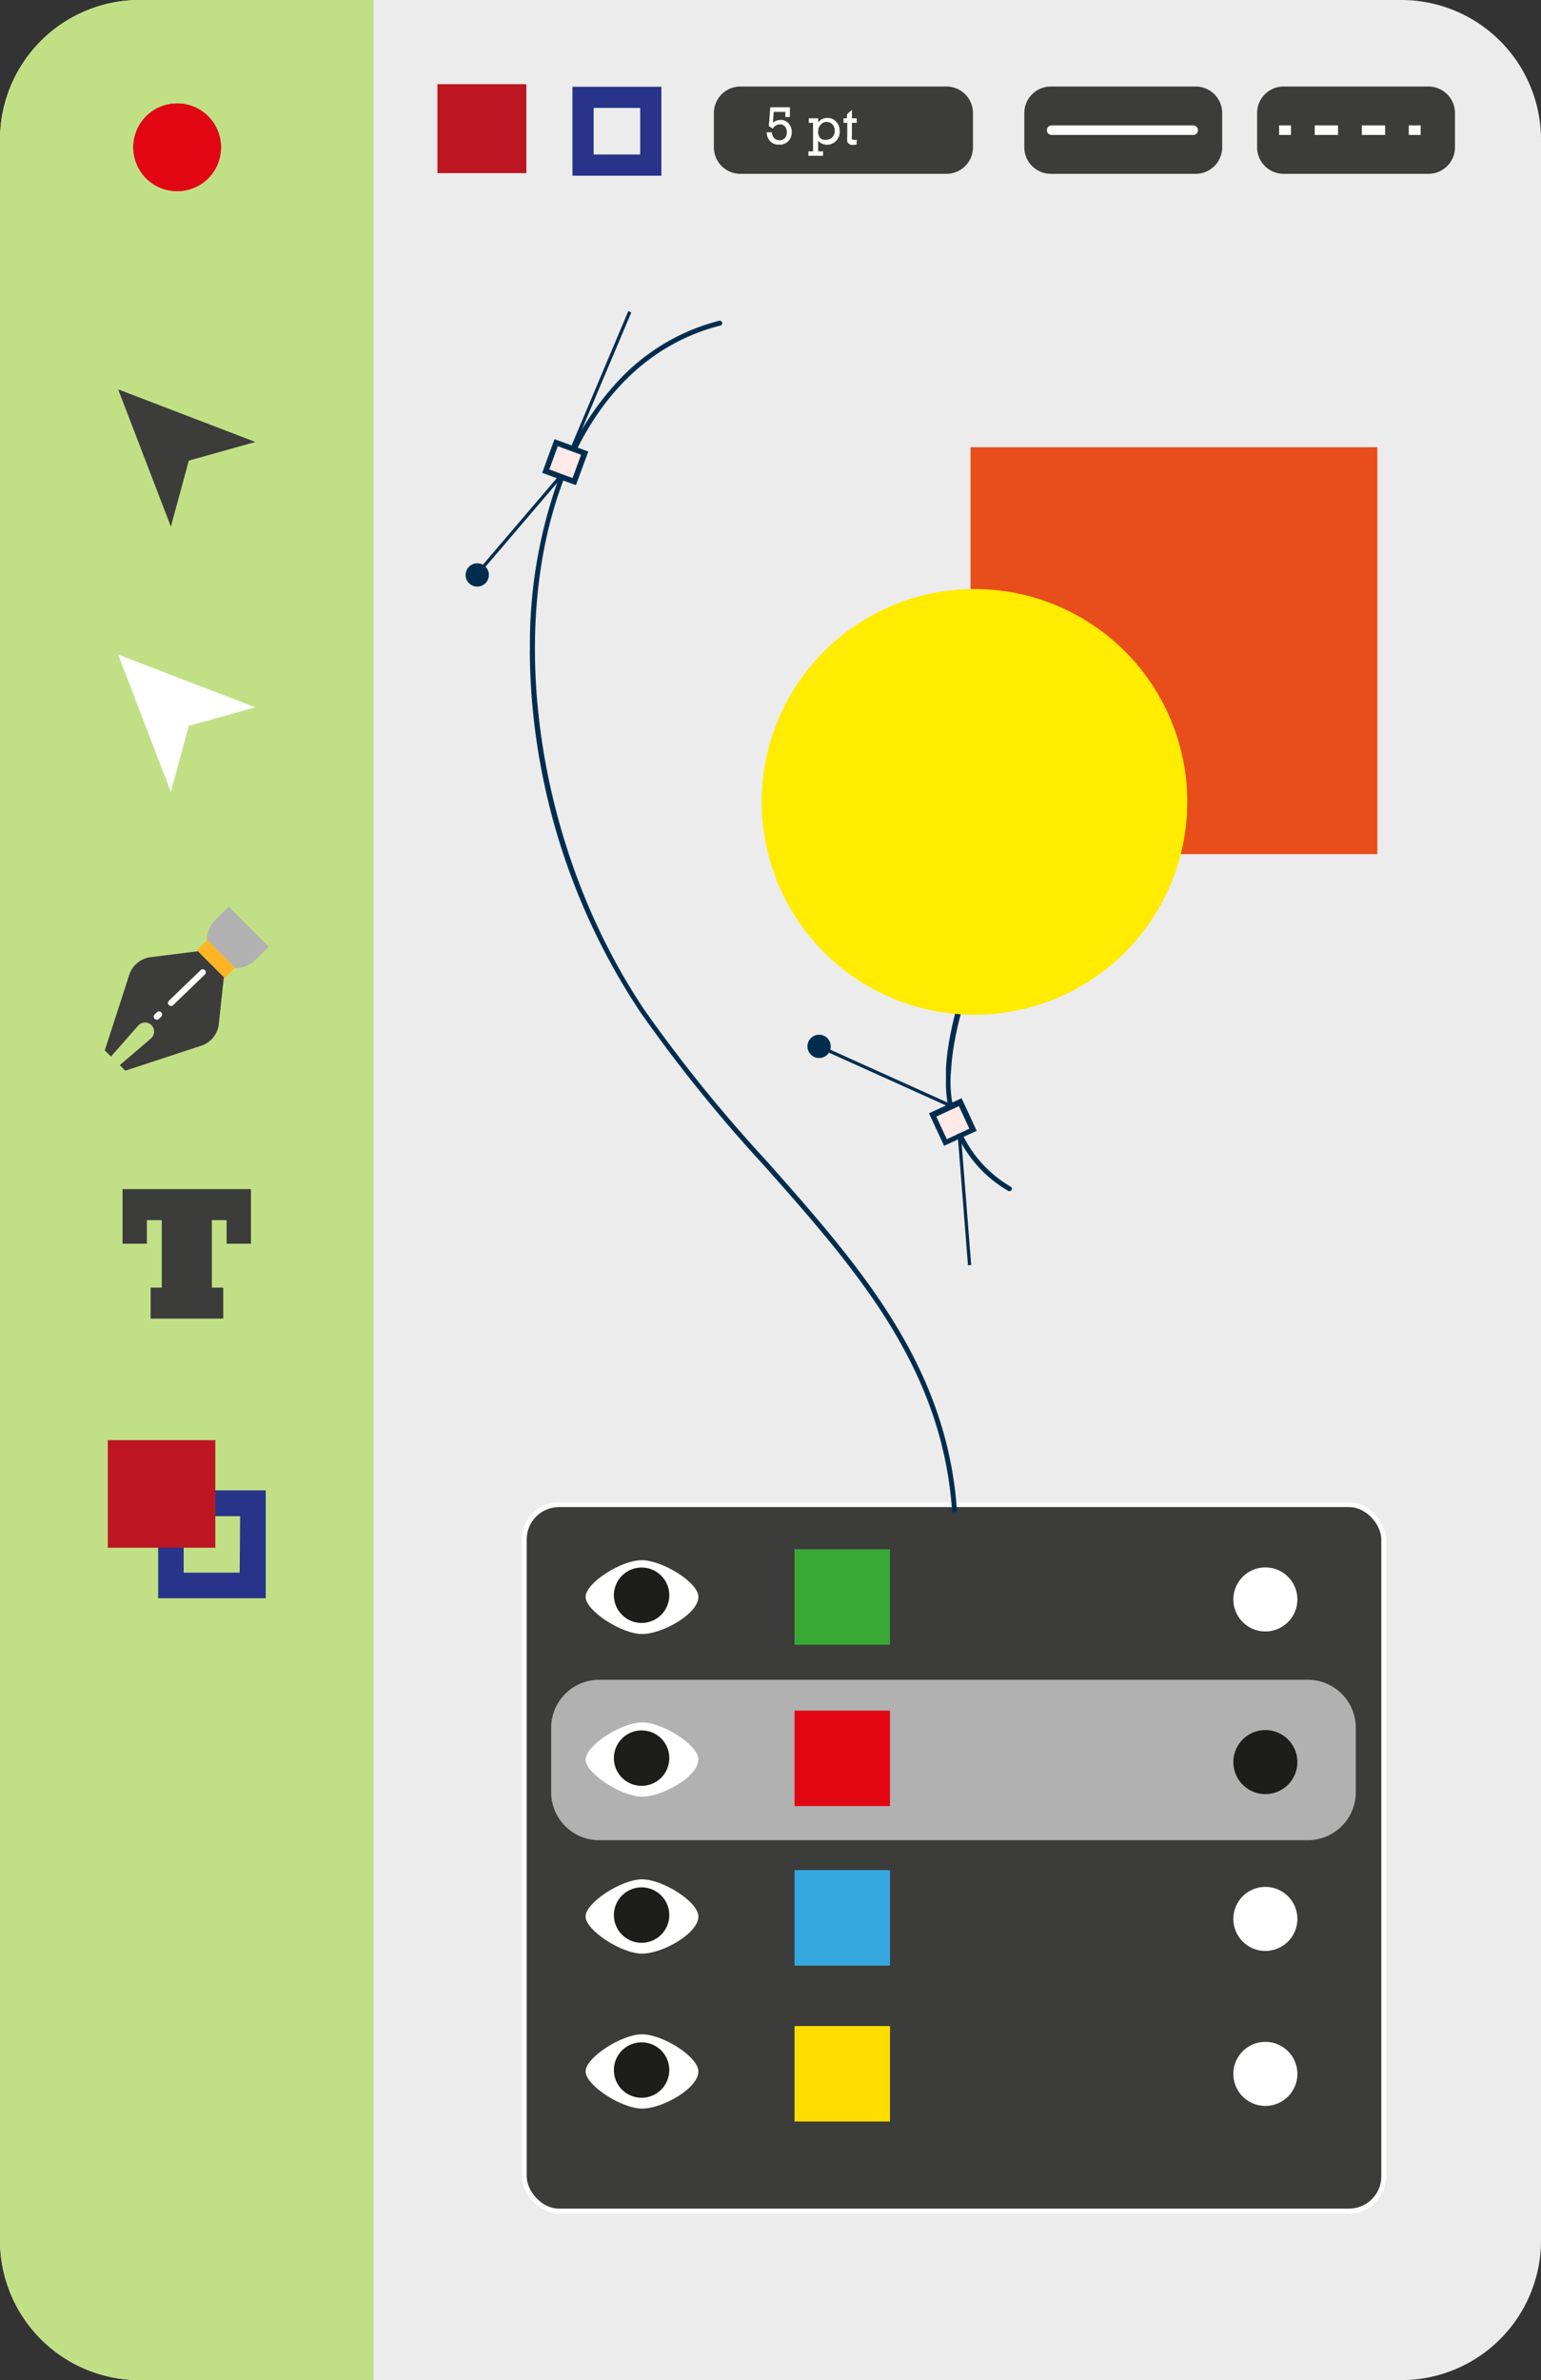 <svg xmlns="http://www.w3.org/2000/svg" viewBox="0 0 132.39 204.42"><rect x="0" y="0" width="132.39" height="204.42" fill="#333333" stroke="none"/><defs><style>.cls-1{fill:#ececec;}.cls-2{fill:#e20613;}.cls-3{fill:#c1e085;}.cls-4{fill:#b1b1b1;}.cls-5{fill:#ffb523;}.cls-6{fill:#3c3c3b;}.cls-7{fill:#fff;}.cls-8{fill:#28348a;}.cls-9{fill:#bd1622;}.cls-10{fill:#1d1d1b;}.cls-11{fill:#39a935;}.cls-12{fill:#35a8e0;}.cls-13{fill:#fd0;}.cls-14{fill:none;stroke:#fff;stroke-miterlimit:10;stroke-width:0.42px;}.cls-15{fill:#002d4e;}.cls-16{fill:#e84e1b;}.cls-17{fill:#ffec00;}.cls-18{fill:#ffe9e9;}</style></defs><g id="Layer_2" data-name="Layer 2"><g id="Layer_2-2" data-name="Layer 2"><path class="cls-1" d="M120.39,0H12A12,12,0,0,0,0,12V192.42a12,12,0,0,0,12,12H120.39a12,12,0,0,0,12-12V12A12,12,0,0,0,120.39,0ZM15.21,16.43A3.78,3.78,0,1,1,19,12.65,3.77,3.77,0,0,1,15.21,16.43Z"/><path class="cls-2" d="M19,12.65a3.78,3.78,0,1,1-3.78-3.77A3.78,3.78,0,0,1,19,12.65Z"/><path class="cls-3" d="M12,0A12,12,0,0,0,0,12V192.42a12,12,0,0,0,12,12H32.09V0Zm3.21,16.43A3.78,3.78,0,1,1,19,12.65,3.77,3.77,0,0,1,15.21,16.43Z"/><path class="cls-4" d="M18.5,79l1.14-1.14,3.44,3.45-1.14,1.13A2.43,2.43,0,0,1,18.5,79"/><rect class="cls-5" x="17.88" y="80.71" width="1.32" height="3.37" transform="translate(-52.83 37.24) rotate(-45)"/><path class="cls-6" d="M13,82.2l4-.5,2.23,2.23-.43,4a2.22,2.22,0,0,1-1.42,1.85l-6.62,2.18-.47-.48,2.68-2.29a.78.78,0,1,0-1.1-1.1L9.54,90.74,9,90.22l2.14-6.6A2.24,2.24,0,0,1,13,82.2"/><line class="cls-7" x1="14.7" y1="86.14" x2="17.43" y2="83.51"/><path class="cls-7" d="M14.7,86.4a.24.24,0,0,1-.19-.08.26.26,0,0,1,0-.37l2.73-2.63a.26.26,0,1,1,.36.38l-2.73,2.63a.26.26,0,0,1-.18.07"/><line class="cls-7" x1="13.47" y1="87.32" x2="13.67" y2="87.13"/><path class="cls-7" d="M13.47,87.58a.29.29,0,0,1-.19-.08.27.27,0,0,1,0-.37l.2-.19a.27.27,0,0,1,.37,0,.28.28,0,0,1,0,.38l-.2.19a.26.26,0,0,1-.19.07"/><polygon class="cls-6" points="10.15 33.44 14.68 45.23 16.22 39.56 21.94 37.96 10.15 33.44"/><polygon class="cls-7" points="10.15 56.22 14.68 68.01 16.22 62.34 21.94 60.75 10.15 56.22"/><path class="cls-8" d="M13.59,137.27h9.24V128H13.59Zm7-2.2H15.78v-4.85h4.85Z"/><rect class="cls-9" x="9.26" y="123.69" width="9.24" height="9.24"/><polygon class="cls-6" points="19.18 113.25 12.94 113.25 12.94 110.59 13.9 110.59 13.9 104.79 12.62 104.79 12.62 106.82 10.53 106.82 10.53 102.13 21.56 102.13 21.56 106.82 19.47 106.82 19.47 104.79 18.2 104.79 18.2 110.59 19.18 110.59 19.18 113.25"/><path class="cls-8" d="M49.18,15.09h7.64V7.45H49.18ZM55,13.27H51v-4h4Z"/><rect class="cls-9" x="37.58" y="7.23" width="7.64" height="7.64"/><path class="cls-6" d="M81.31,14.93H63.61a2.28,2.28,0,0,1-2.28-2.28V9.71a2.28,2.28,0,0,1,2.28-2.28h17.7a2.28,2.28,0,0,1,2.28,2.28v2.94a2.28,2.28,0,0,1-2.28,2.28"/><path class="cls-6" d="M102.73,14.93H90.27A2.28,2.28,0,0,1,88,12.65V9.71a2.28,2.28,0,0,1,2.28-2.28h12.46A2.28,2.28,0,0,1,105,9.71v2.94a2.28,2.28,0,0,1-2.28,2.28"/><path class="cls-6" d="M122.72,14.93H110.26A2.28,2.28,0,0,1,108,12.65V9.71a2.28,2.28,0,0,1,2.28-2.28h12.46A2.28,2.28,0,0,1,125,9.71v2.94a2.28,2.28,0,0,1-2.28,2.28"/><path class="cls-7" d="M102.52,11.59H90.35a.41.41,0,0,1-.41-.41.41.41,0,0,1,.41-.41h12.17a.41.41,0,0,1,.4.41.4.4,0,0,1-.4.41"/><rect class="cls-7" x="109.89" y="10.77" width="1.02" height="0.82"/><path class="cls-7" d="M119,11.59h-2v-.82h2Zm-4.05,0h-2v-.82h2Z"/><rect class="cls-7" x="121.03" y="10.77" width="1.02" height="0.82"/><path class="cls-7" d="M65.9,11.36h.41a.84.84,0,0,0,.2.5.65.65,0,0,0,.92,0,.77.77,0,0,0,.17-.51.68.68,0,0,0-.17-.49.54.54,0,0,0-.42-.18.75.75,0,0,0-.63.38,1.19,1.19,0,0,0-.33-.22l.13-1.63h1.68v.84h-.39V9.61h-1l-.07.93a1,1,0,0,1,.65-.24.91.91,0,0,1,.71.31,1.09,1.09,0,0,1,.26.74,1.08,1.08,0,0,1-.29.77,1,1,0,0,1-.8.3,1,1,0,0,1-.75-.27,1.16,1.16,0,0,1-.31-.79"/><path class="cls-7" d="M69.85,13V10.55h-.37v-.39h.81v.35a1,1,0,0,1,.78-.38,1,1,0,0,1,.77.32,1.16,1.16,0,0,1,.3.83,1.11,1.11,0,0,1-.33.84,1.05,1.05,0,0,1-.75.31,1,1,0,0,1-.77-.34V13h.42v.38H69.45V13Zm.43-1.67a.81.81,0,0,0,.08.34.58.58,0,0,0,.23.28A.65.65,0,0,0,71,12a.69.69,0,0,0,.51-.21.81.81,0,0,0,.2-.57.72.72,0,0,0-.21-.55.69.69,0,0,0-.48-.2.66.66,0,0,0-.5.22.74.74,0,0,0-.22.57"/><path class="cls-7" d="M72.47,10.55v-.39h.29V9.82l.43-.39v.73h.41v.39h-.41v1.07a.91.91,0,0,0,0,.31c0,.05.07.07.14.07A.69.69,0,0,0,73.6,12v.39a1,1,0,0,1-.33.06.53.53,0,0,1-.32-.09.33.33,0,0,1-.16-.21,2.39,2.39,0,0,1,0-.46V10.55Z"/><rect class="cls-6" x="45.04" y="129.23" width="73.84" height="60.67" rx="2.98"/><path class="cls-4" d="M112.36,158.05H51.47a4.13,4.13,0,0,1-4.12-4.12v-5.54a4.13,4.13,0,0,1,4.12-4.12h60.89a4.13,4.13,0,0,1,4.12,4.12v5.54a4.13,4.13,0,0,1-4.12,4.12Z"/><path class="cls-7" d="M60,151.12c0,1.45-3.08,3.19-4.84,3.19s-4.85-2-4.85-3.19,3.08-3.19,4.85-3.19S60,149.87,60,151.12Z"/><path class="cls-10" d="M57.5,151a2.38,2.38,0,1,1-2.37-2.38A2.37,2.37,0,0,1,57.5,151Z"/><path class="cls-10" d="M111.46,151.34a2.75,2.75,0,1,1-2.75-2.75,2.75,2.75,0,0,1,2.75,2.75Z"/><path class="cls-7" d="M60,137.15c0,1.45-3.08,3.19-4.84,3.19s-4.85-2-4.85-3.19S53.35,134,55.12,134,60,135.9,60,137.15Z"/><path class="cls-10" d="M57.5,137a2.38,2.38,0,1,1-2.37-2.37A2.38,2.38,0,0,1,57.5,137Z"/><path class="cls-7" d="M111.46,137.37a2.75,2.75,0,1,1-2.75-2.75,2.75,2.75,0,0,1,2.75,2.75Z"/><path class="cls-7" d="M60,164.6c0,1.45-3.08,3.19-4.84,3.19s-4.85-2-4.85-3.19,3.08-3.19,4.85-3.19S60,163.34,60,164.6Z"/><path class="cls-10" d="M57.5,164.47a2.38,2.38,0,1,1-2.37-2.37,2.38,2.38,0,0,1,2.37,2.37Z"/><path class="cls-7" d="M111.46,164.81a2.75,2.75,0,1,1-2.75-2.75,2.75,2.75,0,0,1,2.75,2.75Z"/><path class="cls-7" d="M60,177.91c0,1.45-3.08,3.19-4.84,3.19s-4.85-2-4.85-3.19,3.08-3.19,4.85-3.19S60,176.65,60,177.91Z"/><path class="cls-10" d="M57.5,177.78a2.38,2.38,0,1,1-2.37-2.37,2.38,2.38,0,0,1,2.37,2.37Z"/><path class="cls-7" d="M111.46,178.12a2.75,2.75,0,1,1-2.75-2.75,2.75,2.75,0,0,1,2.75,2.75Z"/><rect class="cls-11" x="68.26" y="133.06" width="8.2" height="8.2"/><rect class="cls-2" x="68.26" y="146.92" width="8.2" height="8.2"/><rect class="cls-12" x="68.26" y="160.62" width="8.2" height="8.2"/><rect class="cls-13" x="68.26" y="174.01" width="8.2" height="8.2"/><rect class="cls-14" x="45.04" y="129.23" width="73.84" height="60.67" rx="2.98"/><path class="cls-15" d="M81.27,92.72c0-.31,0-.63,0-1,.24-4.11,2-8.88,4-13.92,2.8-7.36,6-15.71,5.31-24.45a29.42,29.42,0,0,0-3.73-12.2.22.22,0,0,1,.08-.29.22.22,0,0,1,.29.08A29.93,29.93,0,0,1,91,53.37c.67,8.84-2.52,17.23-5.34,24.63-1.9,5-3.7,9.75-3.94,13.8a10.41,10.41,0,0,0,5.13,10.13.21.21,0,0,1-.23.35,10.69,10.69,0,0,1-5.35-9.56"/><path class="cls-15" d="M45.53,55.83A41.75,41.75,0,0,1,48,41.1a24.68,24.68,0,0,1,5.41-8.7,17.85,17.85,0,0,1,8.37-4.85.21.21,0,0,1,.11.41c-6.1,1.55-10.77,6.14-13.49,13.29-5,13.21-2.16,31.94,7,45.54a126.47,126.47,0,0,0,10.53,13c7.91,8.94,15.39,17.38,16.28,29.88a.21.21,0,0,1-.2.22.2.2,0,0,1-.22-.19c-.88-12.36-8.31-20.75-16.18-29.63A127.87,127.87,0,0,1,55.06,87a56.75,56.75,0,0,1-9-23.62,54.39,54.39,0,0,1-.54-7.57"/><rect class="cls-16" x="83.38" y="38.41" width="34.95" height="34.95"/><path class="cls-17" d="M83.7,87.15A18.28,18.28,0,1,1,102,68.88,18.27,18.27,0,0,1,83.7,87.15"/><rect class="cls-18" x="47.25" y="38.39" width="2.61" height="2.61" transform="translate(-5.4 71.66) rotate(-69.9)"/><path class="cls-15" d="M46.58,40.61l1.06-2.89,2.9,1.06-1.06,2.89Zm1.34-2.29-.73,2,2,.74.73-2Z"/><line class="cls-18" x1="49.23" y1="38.31" x2="54.1" y2="26.77"/><rect class="cls-15" x="45.41" y="32.4" width="12.52" height="0.28" transform="translate(1.59 67.48) rotate(-67.1)"/><line class="cls-18" x1="48.26" y1="40.79" x2="40.9" y2="49.41"/><rect class="cls-15" x="38.91" y="44.96" width="11.33" height="0.28" transform="translate(-18.67 49.71) rotate(-49.5)"/><path class="cls-15" d="M41,50.38a1,1,0,1,1,1-1,1,1,0,0,1-1,1"/><rect class="cls-18" x="80.55" y="95.06" width="2.61" height="2.61" transform="translate(-32.97 43.43) rotate(-24.91)"/><path class="cls-15" d="M79.81,95.62l2.8-1.3,1.3,2.8-2.8,1.29ZM82.38,95l-1.94.9.9,1.94,1.94-.9Z"/><line class="cls-18" x1="81.56" y1="94.93" x2="70.14" y2="89.78"/><rect class="cls-15" x="75.71" y="86.09" width="0.28" height="12.52" transform="translate(-39.52 123.53) rotate(-65.73)"/><line class="cls-18" x1="82.42" y1="97.36" x2="83.31" y2="108.65"/><rect class="cls-15" x="82.72" y="97.34" width="0.28" height="11.33" transform="translate(-7.85 6.84) rotate(-4.51)"/><path class="cls-15" d="M71.37,89.93a1,1,0,1,1-1-1.06,1,1,0,0,1,1,1.06"/></g></g></svg>